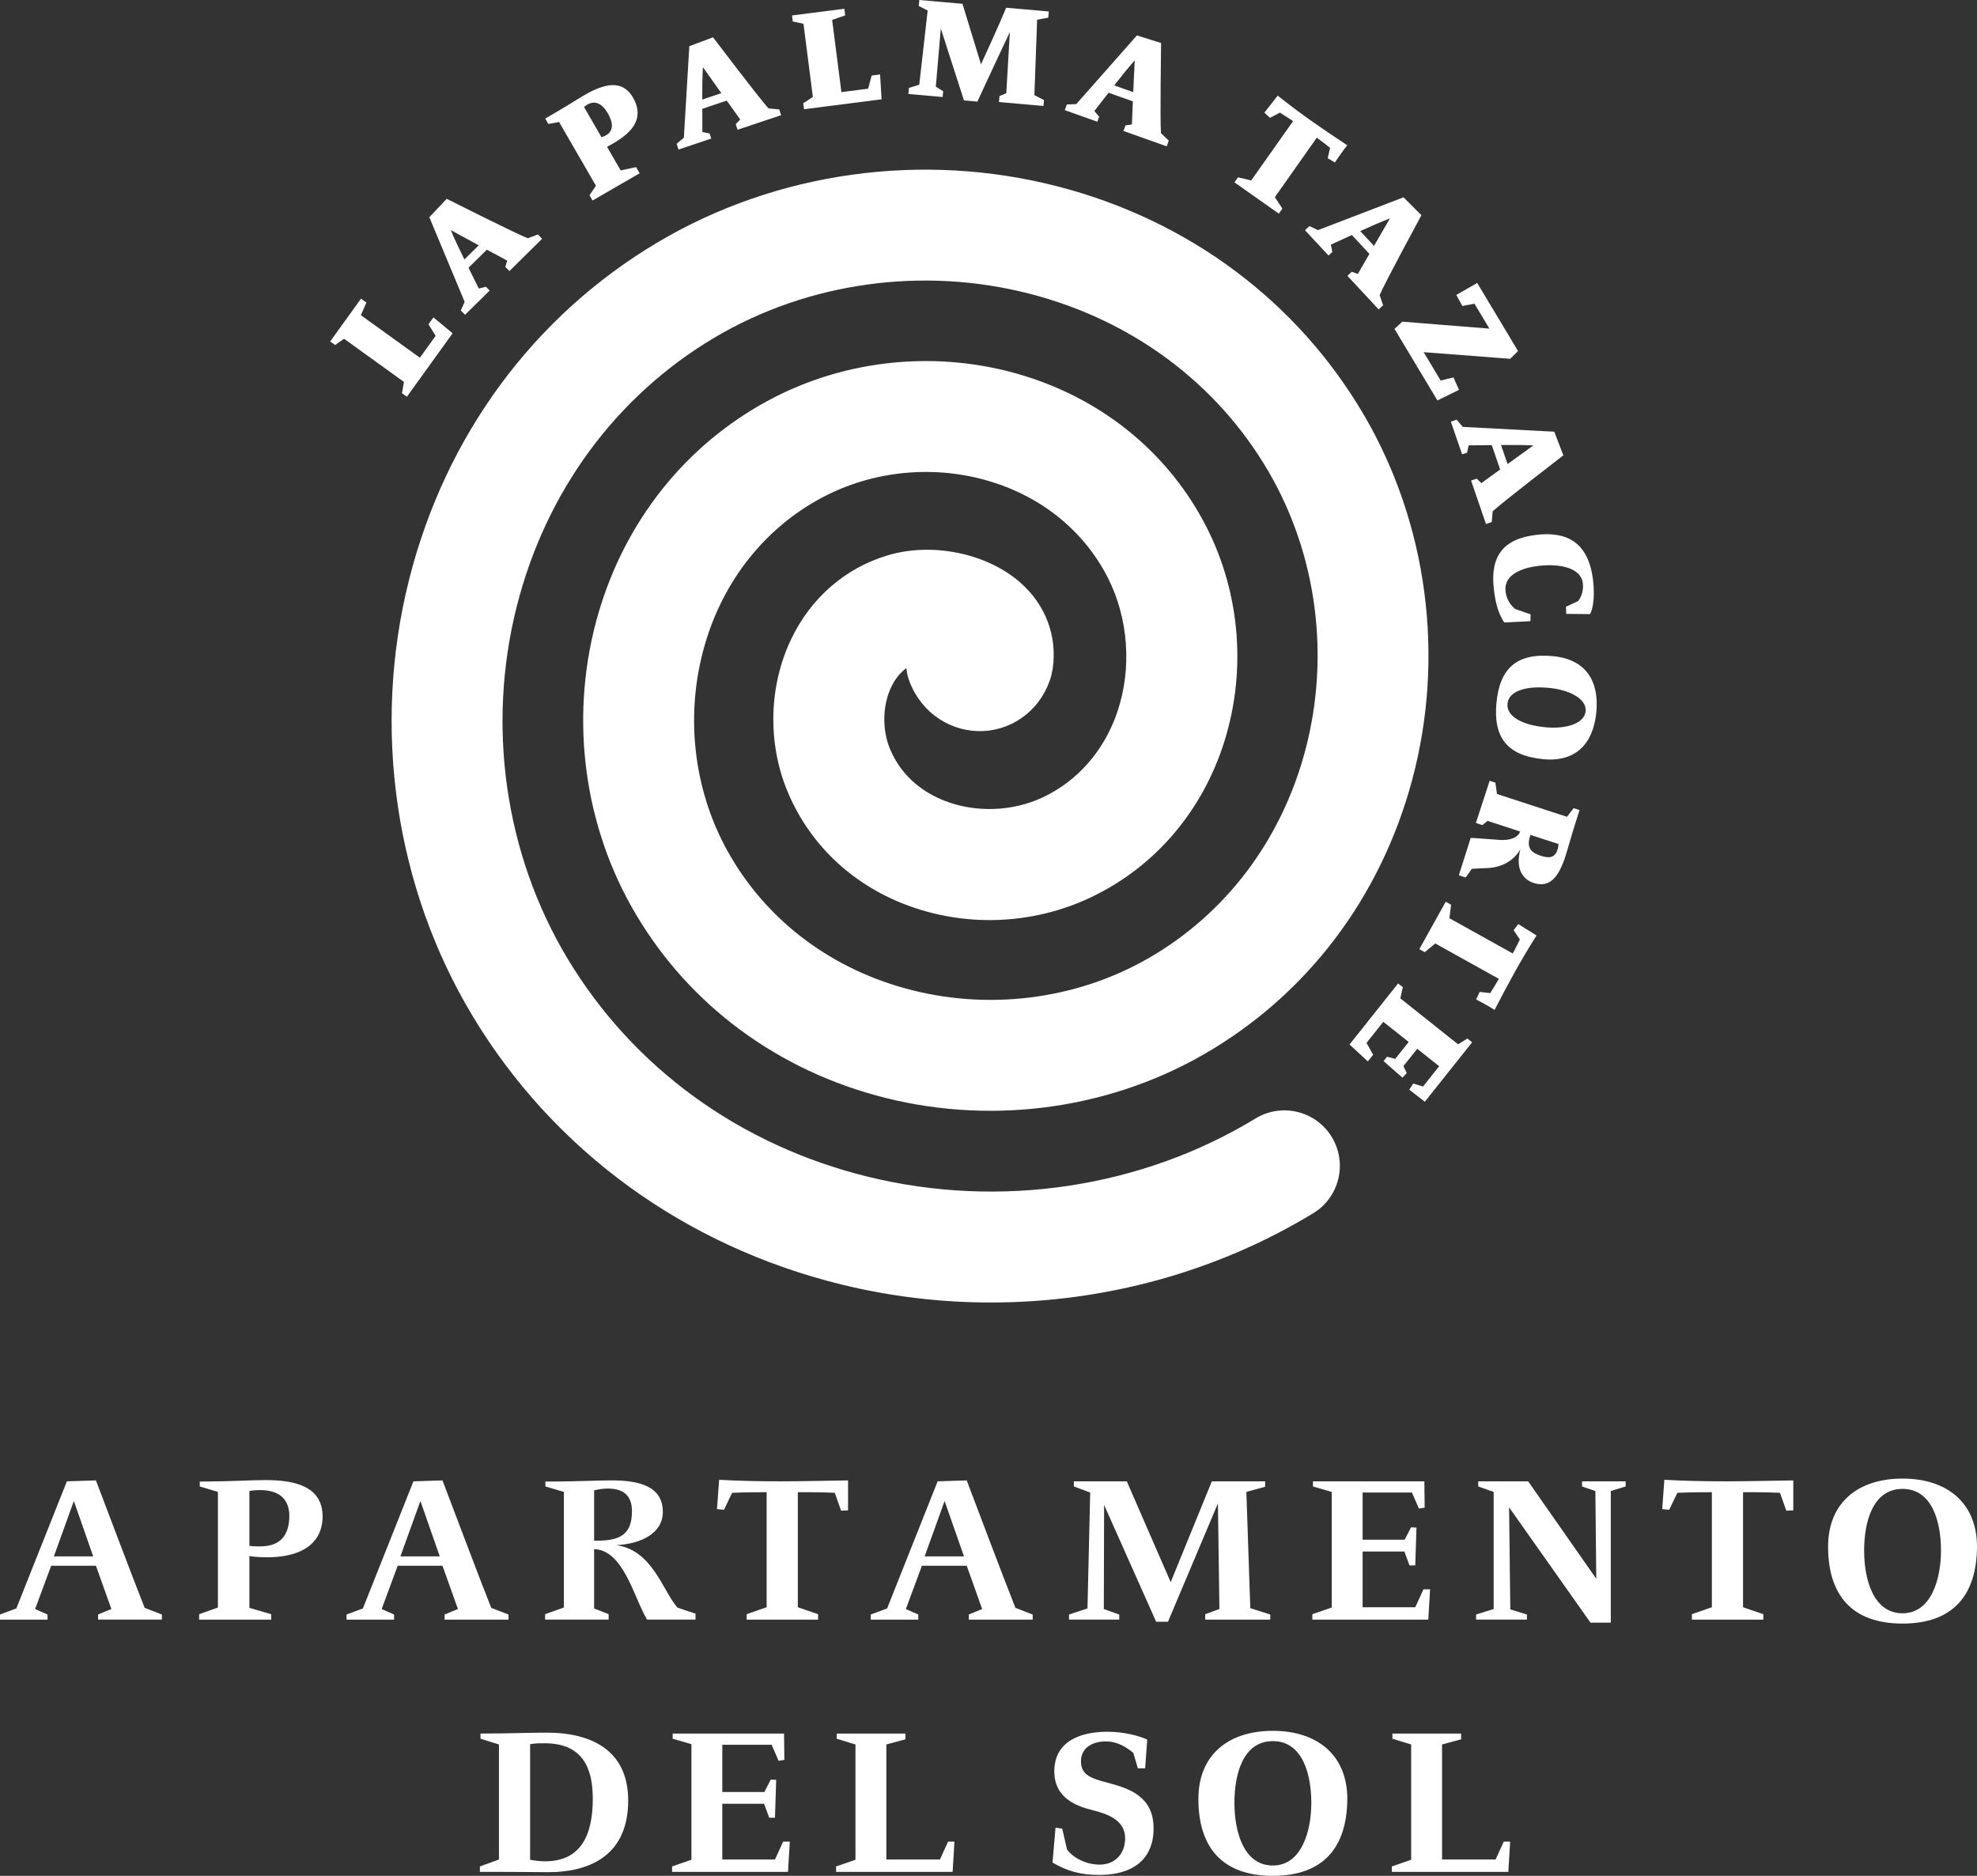 <?xml version="1.0" encoding="utf-8"?>
<!DOCTYPE svg PUBLIC "-//W3C//DTD SVG 1.1//EN" "http://www.w3.org/Graphics/SVG/1.1/DTD/svg11.dtd">
<svg version="1.1" xmlns="http://www.w3.org/2000/svg" x="0" y="0" width="156px" height="148px" viewBox="0 0 156 148">
<rect x="0" y="0" width="156" height="148" fill="#333333" stroke="none"/>
<g fill="white">
<path  d="M37.914,136.774v0.406l1.457,0.454v9.076l-1.505,0.549v0.429h1.41c2.316,0,2.793,0.024,3.964,0.024 c3.51,0,6.328-1.482,6.328-5.659c0-3.965-2.913-5.351-6.423-5.351C41.592,136.703,40.183,136.774,37.914,136.774 M41.83,146.732 v-9.122c0.383-0.07,0.74-0.07,1.147-0.07c2.961,0,3.798,1.91,3.798,4.369c0,2.914-0.956,4.944-3.774,4.944 C42.619,146.854,42.237,146.806,41.83,146.732 M53.079,136.774v0.406l1.48,0.43v9.122l-1.527,0.527v0.429h9.147l0.143-2.388h-0.526 l-0.645,1.41h-4.156v-4.396h3.297l0.405,1.1h0.454l0.096-2.987l-0.431-0.021l-0.5,0.978h-3.321v-3.725h3.894l0.549,1.265 l0.454-0.071l-0.025-2.078H53.079z M69.939,146.711v-9.076l1.505-0.406v-0.454h-5.423v0.406l1.482,0.454v9.098l-1.529,0.527v0.429 h9.195l0.143-2.388h-0.501l-0.645,1.41H69.939z M91.027,144.25c0-2.507-1.909-3.128-3.485-3.559 c-1.362-0.358-2.246-0.597-2.246-1.72c0-1.099,0.932-1.577,1.96-1.577c1.002,0,1.741,0.55,2.172,0.909l0.359,1.217h0.572 l0.166-2.269c-0.597-0.287-1.838-0.62-3.127-0.62c-2.174,0-4.205,0.763-4.205,3.127c0,2.15,1.817,2.771,3.106,3.083 c1.099,0.285,2.482,0.763,2.482,2.197c0,1.191-0.763,2.077-2.028,2.077c-0.98,0-2.031-0.479-2.557-1.194l-0.382-1.649l-0.526-0.07 l-0.238,2.747c1.17,0.691,2.222,0.979,3.703,0.979C89.403,147.929,91.027,146.685,91.027,144.25 M106.313,141.933 c0-3.415-2.317-5.373-5.876-5.373c-3.583,0-5.875,1.958-5.875,5.373c0,3.798,1.863,6.067,5.875,6.067 C104.427,148,106.289,145.755,106.313,141.933 M100.438,137.371c2.341,0,3.034,2.604,3.034,4.874c0,2.221-0.766,4.941-3.034,4.941 c-2.315,0-3.033-2.696-3.033-4.941C97.404,139.999,98.072,137.371,100.438,137.371 M113.789,146.711v-9.076l1.504-0.406v-0.454 h-5.421v0.406l1.479,0.454v9.098l-1.528,0.527v0.429h9.195l0.144-2.388h-0.502l-0.646,1.41H113.789z"/>
<path d="M0,127.785H3.75v-0.403l-0.979-0.432l1.266-3.415H7.57l1.218,3.415l-1.05,0.432v0.403h5.039v-0.403 l-1.361-0.526c-0.931-2.34-3.081-8.048-3.846-10.055l-2.292,0.073l-3.989,10.029L0,127.382V127.785z M4.251,122.796l1.576-4.371 l1.529,4.371H4.251z M25.458,119.669c0-2.414-2.197-2.893-4.513-2.893c-1.219,0-2.316,0.098-5.183,0.119v0.383l1.433,0.431v9.123 l-1.481,0.525v0.428h5.685v-0.428l-1.721-0.502v-4.084c0.479,0.072,0.932,0.096,1.41,0.096 C23.286,122.867,25.411,122.128,25.458,119.669 M22.832,119.618c-0.024,1.291-0.501,2.389-2.316,2.389 c-0.263,0-0.549,0-0.837-0.048v-4.321c0.264-0.05,0.502-0.072,0.861-0.072C21.828,117.565,22.832,118.115,22.832,119.618  M27.345,127.785h3.749v-0.403l-0.978-0.432l1.265-3.415h3.534l1.219,3.415l-1.051,0.432v0.403h5.039v-0.403l-1.361-0.526 c-0.931-2.34-3.081-8.048-3.846-10.055l-2.292,0.073l-3.988,10.029l-1.29,0.479V127.785z M31.596,122.796l1.576-4.371l1.529,4.371 H31.596z M46.881,126.903v-4.681c2.341,0.071,3.153,3.893,4.18,5.562h3.82v-0.476c-0.477-0.142-1.384-0.454-1.432-0.478 c-1.172-1.36-1.983-4.538-4.825-4.921c1.959-0.096,3.678-0.931,3.678-2.626c0-1.983-1.791-2.484-4.036-2.484 c-1.313,0-2.651,0.095-5.23,0.095v0.383l1.456,0.431v9.123l-1.48,0.525v0.428h5.015v-0.428L46.881,126.903z M46.881,121.555v-3.967 c0.262-0.069,0.644-0.144,1.074-0.144c1.147,0,1.911,0.479,1.911,1.77c0,1.791-0.86,2.341-2.723,2.341H46.881z M64.554,127.785 v-0.428l-1.6-0.549v-9.076h0.837c0.811,0,1.575,0.024,2.077,0.047l0.501,1.409l0.549-0.021v-2.366 c-1.767,0.022-3.534,0.073-5.301,0.073c-1.577,0-3.177-0.026-4.872-0.121l-0.168,2.316l0.55,0.049l0.644-1.339 c1.004-0.047,2.581-0.047,2.723-0.047v9.076l-1.576,0.549v0.428H64.554z M68.71,127.785h3.75v-0.403l-0.98-0.432l1.265-3.415h3.536 l1.218,3.415l-1.051,0.432v0.403h5.039v-0.403l-1.362-0.526c-0.932-2.34-3.08-8.048-3.844-10.055l-2.294,0.073L70,126.903 l-1.29,0.479V127.785z M72.962,122.796l1.574-4.371l1.529,4.371H72.962z M84.735,116.874v0.404l1.29,0.479l-0.215,9.146 l-1.458,0.479v0.403h3.964v-0.403L87.1,126.95l0.022-8.215l4.109,9.22h0.931l3.941-9.339l0.119,8.334l-1.123,0.407v0.428h5.135 v-0.403l-1.576-0.502l-0.31-9.171l1.481-0.407v-0.428h-4.205l-3.247,7.952l-3.465-7.952H84.735z M103.603,116.874v0.404l1.48,0.431 v9.123l-1.528,0.525v0.428h9.147l0.143-2.388h-0.525l-0.646,1.411h-4.154v-4.396h3.295l0.406,1.099h0.453l0.096-2.985l-0.429-0.022 l-0.502,0.977h-3.319v-3.724h3.892l0.55,1.265l0.454-0.071l-0.024-2.076H103.603z M116.643,116.874v0.404l1.218,0.431v9.241 l-1.385,0.432v0.403h4.011v-0.403l-1.313-0.407l-0.095-8.048l6.424,9.099h1.601v-10.388l1.171-0.359v-0.404h-3.439v0.404 l1.051,0.359l0.071,6.925l-5.374-7.688H116.643z M139.14,127.785v-0.428l-1.601-0.549v-9.076h0.837 c0.812,0,1.575,0.024,2.076,0.047l0.502,1.409l0.55-0.021v-2.366c-1.768,0.022-3.534,0.073-5.303,0.073 c-1.576,0-3.176-0.026-4.872-0.121l-0.167,2.316l0.55,0.049l0.645-1.339c1.004-0.047,2.58-0.047,2.723-0.047v9.076l-1.576,0.549 v0.428H139.14z M156,122.03c0-3.414-2.316-5.373-5.875-5.373c-3.582,0-5.875,1.959-5.875,5.373c0,3.798,1.863,6.067,5.875,6.067 C154.114,128.098,155.977,125.853,156,122.03 M150.125,117.471c2.34,0,3.034,2.602,3.034,4.871c0,2.221-0.765,4.944-3.034,4.944 c-2.315,0-3.031-2.699-3.031-4.944S147.761,117.471,150.125,117.471"/>
<path d="M78.189,102.765c-3.958,0-7.932-0.471-11.823-1.428C54.002,98.293,43.676,90.771,37.29,80.159 c-6.128-10.185-7.955-22.728-5.014-34.411c2.859-11.357,9.826-20.814,19.616-26.628c9.377-5.568,20.884-7.175,31.577-4.41 c10.346,2.676,18.929,9.089,24.17,18.057c5.004,8.566,6.391,19.039,3.8,28.734c-2.494,9.338-8.354,17.051-16.504,21.717 c-7.759,4.442-17.199,5.603-25.901,3.184c-8.328-2.314-15.166-7.626-19.254-14.956c-3.877-6.954-4.81-15.362-2.559-23.068 c2.138-7.319,6.903-13.28,13.417-16.787c6.157-3.311,13.537-4.011,20.25-1.918c6.308,1.966,11.389,6.191,14.305,11.895 c2.742,5.362,3.199,11.717,1.254,17.435c-1.805,5.297-5.496,9.491-10.397,11.809c-4.59,2.169-9.931,2.366-14.655,0.538 c-4.286-1.658-7.579-4.838-9.274-8.953c-1.565-3.803-1.454-8.27,0.297-11.948c1.556-3.269,4.264-5.625,7.622-6.633 c3.497-1.047,7.782-0.18,10.424,2.107c2.037,1.764,2.984,4.266,2.598,6.865l-0.104,0.502c-0.674,2.487-2.812,4.249-5.319,4.385 c-2.558,0.14-4.893-1.4-5.844-3.828c-0.146-0.373-0.238-0.753-0.279-1.132c-0.491,0.36-0.89,0.86-1.194,1.497 c-0.685,1.439-0.727,3.344-0.106,4.853c0.989,2.401,2.906,3.567,4.338,4.121c2.463,0.953,5.361,0.844,7.754-0.287 c2.741-1.297,4.82-3.682,5.854-6.717c1.17-3.438,0.887-7.41-0.759-10.628c-1.839-3.592-5.076-6.264-9.118-7.524 c-4.48-1.398-9.399-0.934-13.495,1.269c-4.434,2.387-7.689,6.482-9.163,11.533c-1.599,5.471-0.942,11.431,1.801,16.351 c2.94,5.271,7.895,9.103,13.953,10.785c6.464,1.797,13.466,0.94,19.208-2.347c6.107-3.497,10.509-9.313,12.396-16.378 c1.991-7.456,0.934-15.496-2.901-22.06c-4.055-6.94-10.733-11.911-18.804-13.998c-8.448-2.185-17.53-0.924-24.917,3.461 c-7.771,4.616-13.31,12.159-15.597,21.239c-2.376,9.44-0.909,19.559,4.026,27.761c5.177,8.603,13.582,14.707,23.67,17.19 c10.433,2.567,21.59,0.894,30.611-4.591c2.062-1.256,4.757-0.603,6.014,1.465c1.255,2.064,0.6,4.758-1.466,6.014 C95.997,100.359,87.134,102.765,78.189,102.765"/>
<path d="M34.2,25.043l-0.392,0.544l0.568,0.91l-1.244,1.726l-4.656-3.356l0.438-0.996l-0.427-0.307l-2.433,3.375 l0.388,0.28l0.708-0.492l4.724,3.406l-0.155,0.888l0.387,0.282l3.608-5.006L34.2,25.043z M42.777,18.839L42.442,18.5l-0.797,0.298 c-0.987-0.387-6.396-3.112-6.396-3.112l-1.372,1.452l2.787,6.674l-0.301,0.682l0.335,0.341l1.942-1.914l-0.294-0.297l-0.567,0.139 l-0.81-1.639l1.449-1.426l1.608,0.865l-0.156,0.49l0.328,0.331L42.777,18.839z M37.777,19.355l-1.132,1.117 c-0.393-0.79-0.775-1.603-1.075-2.317L37.777,19.355z M49.946,7.693c-0.832-1.44-2.262-1.097-3.805-0.204 c-0.611,0.351-1.357,0.853-3.117,1.868l0.244,0.425l0.848-0.157l2.908,5.032l-0.507,0.747l0.24,0.415l3.716-2.148l-0.281-0.486 l-1.217,0.26l-1.076-1.863c0.182-0.091,0.347-0.188,0.523-0.289C49.69,10.547,50.957,9.442,49.946,7.693 M47.941,8.907 c0.246,0.424,0.684,1.301-0.124,1.769c-0.124,0.071-0.25,0.117-0.355,0.151l-1.376-2.382c0.071-0.07,0.148-0.127,0.283-0.204 C46.989,7.882,47.552,8.233,47.941,8.907 M61.637,9.087l-0.151-0.454L60.64,8.55c-0.716-0.78-4.377-5.607-4.377-5.607l-1.87,0.702 l-0.431,7.219l-0.572,0.48l0.153,0.455l2.584-0.867l-0.132-0.397l-0.572-0.123l-0.006-1.826l1.928-0.647l1.064,1.486l-0.354,0.37 l0.147,0.443L61.637,9.087z M56.921,7.35l-1.509,0.506c-0.005-0.881,0.008-1.781,0.053-2.553L56.921,7.35z M69.445,5.874 L68.781,5.96l-0.278,1.037l-2.11,0.27l-0.73-5.694l1.028-0.359l-0.068-0.522L62.496,1.22l0.06,0.474L63.4,1.876l0.74,5.776 l-0.758,0.495l0.062,0.474l6.12-0.785L69.445,5.874z M82.337,8.36l0.042-0.465l-0.758-0.39l0.216-5.948l0.879-0.163l0.044-0.488 l-3.372-0.297c-0.329,0.88-1.98,4.468-1.98,4.468l-1.461-4.776L72.54,0l-0.041,0.476L73.2,0.827l-0.664,5.859L71.72,6.937 l-0.041,0.476l2.703,0.24l0.04-0.454l-0.58-0.363l0.395-4.585l1.826,5.67l1.06,0.095c0,0,1.71-3.7,2.562-5.485l-0.282,4.823 l-0.536,0.228l-0.041,0.466L82.337,8.36z M92.064,11.545l0.161-0.452l-0.616-0.587c-0.081-1.056,0.01-7.113,0.01-7.113 l-1.906-0.599l-4.788,5.419L84.18,8.241l-0.16,0.45l2.569,0.912l0.14-0.395l-0.374-0.45l1.121-1.442l1.916,0.679l-0.076,1.824 l-0.509,0.076l-0.154,0.438L92.064,11.545z M89.421,7.271l-1.499-0.534c0.539-0.696,1.105-1.396,1.615-1.975L89.421,7.271z  M106.309,11.461c-1.009-0.666-1.949-1.301-2.878-1.955c-0.772-0.545-1.569-1.137-2.612-1.96l-1.048,1.339l0.441,0.413l0.786-0.411 c0.32,0.21,0.722,0.45,1.035,0.67l-3.303,4.681l-1.039-0.25l-0.281,0.401l3.499,2.467l0.281-0.4l-0.593-0.901l3.308-4.691 c0.42,0.298,0.83,0.629,1.048,0.798l-0.185,0.821l0.565,0.339c0.155-0.24,0.293-0.436,0.417-0.611 C106.048,11.791,106.244,11.533,106.309,11.461 M108.787,24.413l0.351-0.326l-0.275-0.805c0.416-0.976,3.297-6.303,3.297-6.303 l-1.412-1.412l-6.752,2.59l-0.672-0.319l-0.352,0.325l1.857,1.995l0.306-0.283l-0.122-0.573l1.66-0.76l1.384,1.487l-0.912,1.583 l-0.483-0.168l-0.341,0.317L108.787,24.413z M108.418,19.401l-1.084-1.166c0.8-0.369,1.625-0.728,2.345-1.008L108.418,19.401z  M115.126,30.757l-0.436-0.979l-1.011,0.243l-1.341-2.235l6.825,0.522l0.622-0.611l-3.222-5.373l-1.649,0.946l0.479,0.871 l0.951-0.181l1.182,1.968l-6.87-0.549l-0.621,0.567l3.389,5.65L115.126,30.757z M117.254,41.344l0.454-0.154l0.075-0.849 c0.775-0.72,5.577-4.415,5.577-4.415l-0.717-1.866l-7.221-0.379l-0.485-0.568l-0.452,0.155l0.885,2.579l0.396-0.135l0.119-0.572 l1.827-0.021l0.659,1.923l-1.478,1.075l-0.372-0.351l-0.441,0.151L117.254,41.344z M118.957,36.614l-0.516-1.503 c0.881-0.012,1.781-0.004,2.553,0.033L118.957,36.614z M120.764,49.01l0.007-0.544l-1.218-0.42 c-0.413-0.337-0.688-0.833-0.755-1.39c-0.158-1.331,1.332-1.859,2.591-2.008c1.745-0.206,3.369,0.179,3.51,1.365 c0.084,0.7-0.226,1.244-0.386,1.418l-0.947,0.439l0.019,0.563l1.881,0.018c0.152-0.248,0.422-1.111,0.238-2.666 c-0.373-3.134-2.206-3.856-4.485-3.584c-2.672,0.317-3.646,1.745-3.34,4.31c0.133,1.128,0.357,1.896,0.813,2.6L120.764,49.01z  M121.77,59.898c2.56,0.248,3.95-1.213,4.192-3.703c0.24-2.473-0.842-4.176-3.402-4.424c-2.915-0.284-4.217,0.993-4.476,3.659 C117.824,58.109,118.854,59.615,121.77,59.898 M121.931,57.378c-1.845-0.179-3.075-0.863-2.978-1.863 c0.096-0.987,1.436-1.422,3.281-1.241c1.641,0.158,2.977,0.876,2.884,1.84C125.021,57.09,123.574,57.538,121.931,57.378  M115.113,69.057l0.533,0.175c0.157-0.175,0.38-0.542,0.487-0.682c0.246-0.022,0.858-0.048,1.175-0.058 c1.056-0.034,2.07-0.482,2.656-1.474c-0.368,1.403,0.083,2.329,1.051,2.644c1.329,0.435,2.003-0.553,2.519-2.134 c0.208-0.636,0.458-1.636,1.104-3.613l-0.467-0.153l-0.525,0.684l-5.524-1.801l-0.123-0.894l-0.455-0.149l-1.085,3.33l0.511,0.167 l0.41-0.332l2.57,0.837c-0.167,0.512-0.862,0.714-1.588,0.665c-0.765-0.048-1.632-0.129-2.312-0.161L115.113,69.057z  M121.576,67.518c-0.684-0.222-1.161-0.567-0.839-1.555l0.028-0.091l2.207,0.718c0.001,0.115-0.003,0.24-0.065,0.432 C122.708,67.635,122.313,67.76,121.576,67.518 M117.932,79.68c0.557-1.07,1.089-2.075,1.641-3.067 c0.46-0.825,0.962-1.683,1.671-2.806l-1.443-0.899l-0.365,0.482l0.493,0.738c-0.175,0.341-0.372,0.765-0.558,1.102l-5.004-2.786 l0.137-1.059l-0.427-0.238l-2.082,3.74l0.428,0.238l0.833-0.686l5.016,2.791c-0.25,0.447-0.536,0.892-0.682,1.126l-0.835-0.096 l-0.279,0.598c0.257,0.129,0.466,0.246,0.654,0.349C117.579,79.456,117.854,79.625,117.932,79.68 M107.934,83.742l0.416-0.524 l-0.522-0.934l1.325-1.666l2.003,1.591l-1.058,1.331l-0.648-0.165l-0.275,0.345l1.485,1.304l0.342-0.354l-0.259-0.557l1.087-1.367 l1.731,1.377l-1.273,1.6l-0.775-0.235l-0.311,0.485l1.23,0.95l3.729-4.688l-0.374-0.298l-0.731,0.458l-4.558-3.625l0.197-0.882 l-0.374-0.297l-3.833,4.819L107.934,83.742z"/>
</g>
</svg>
